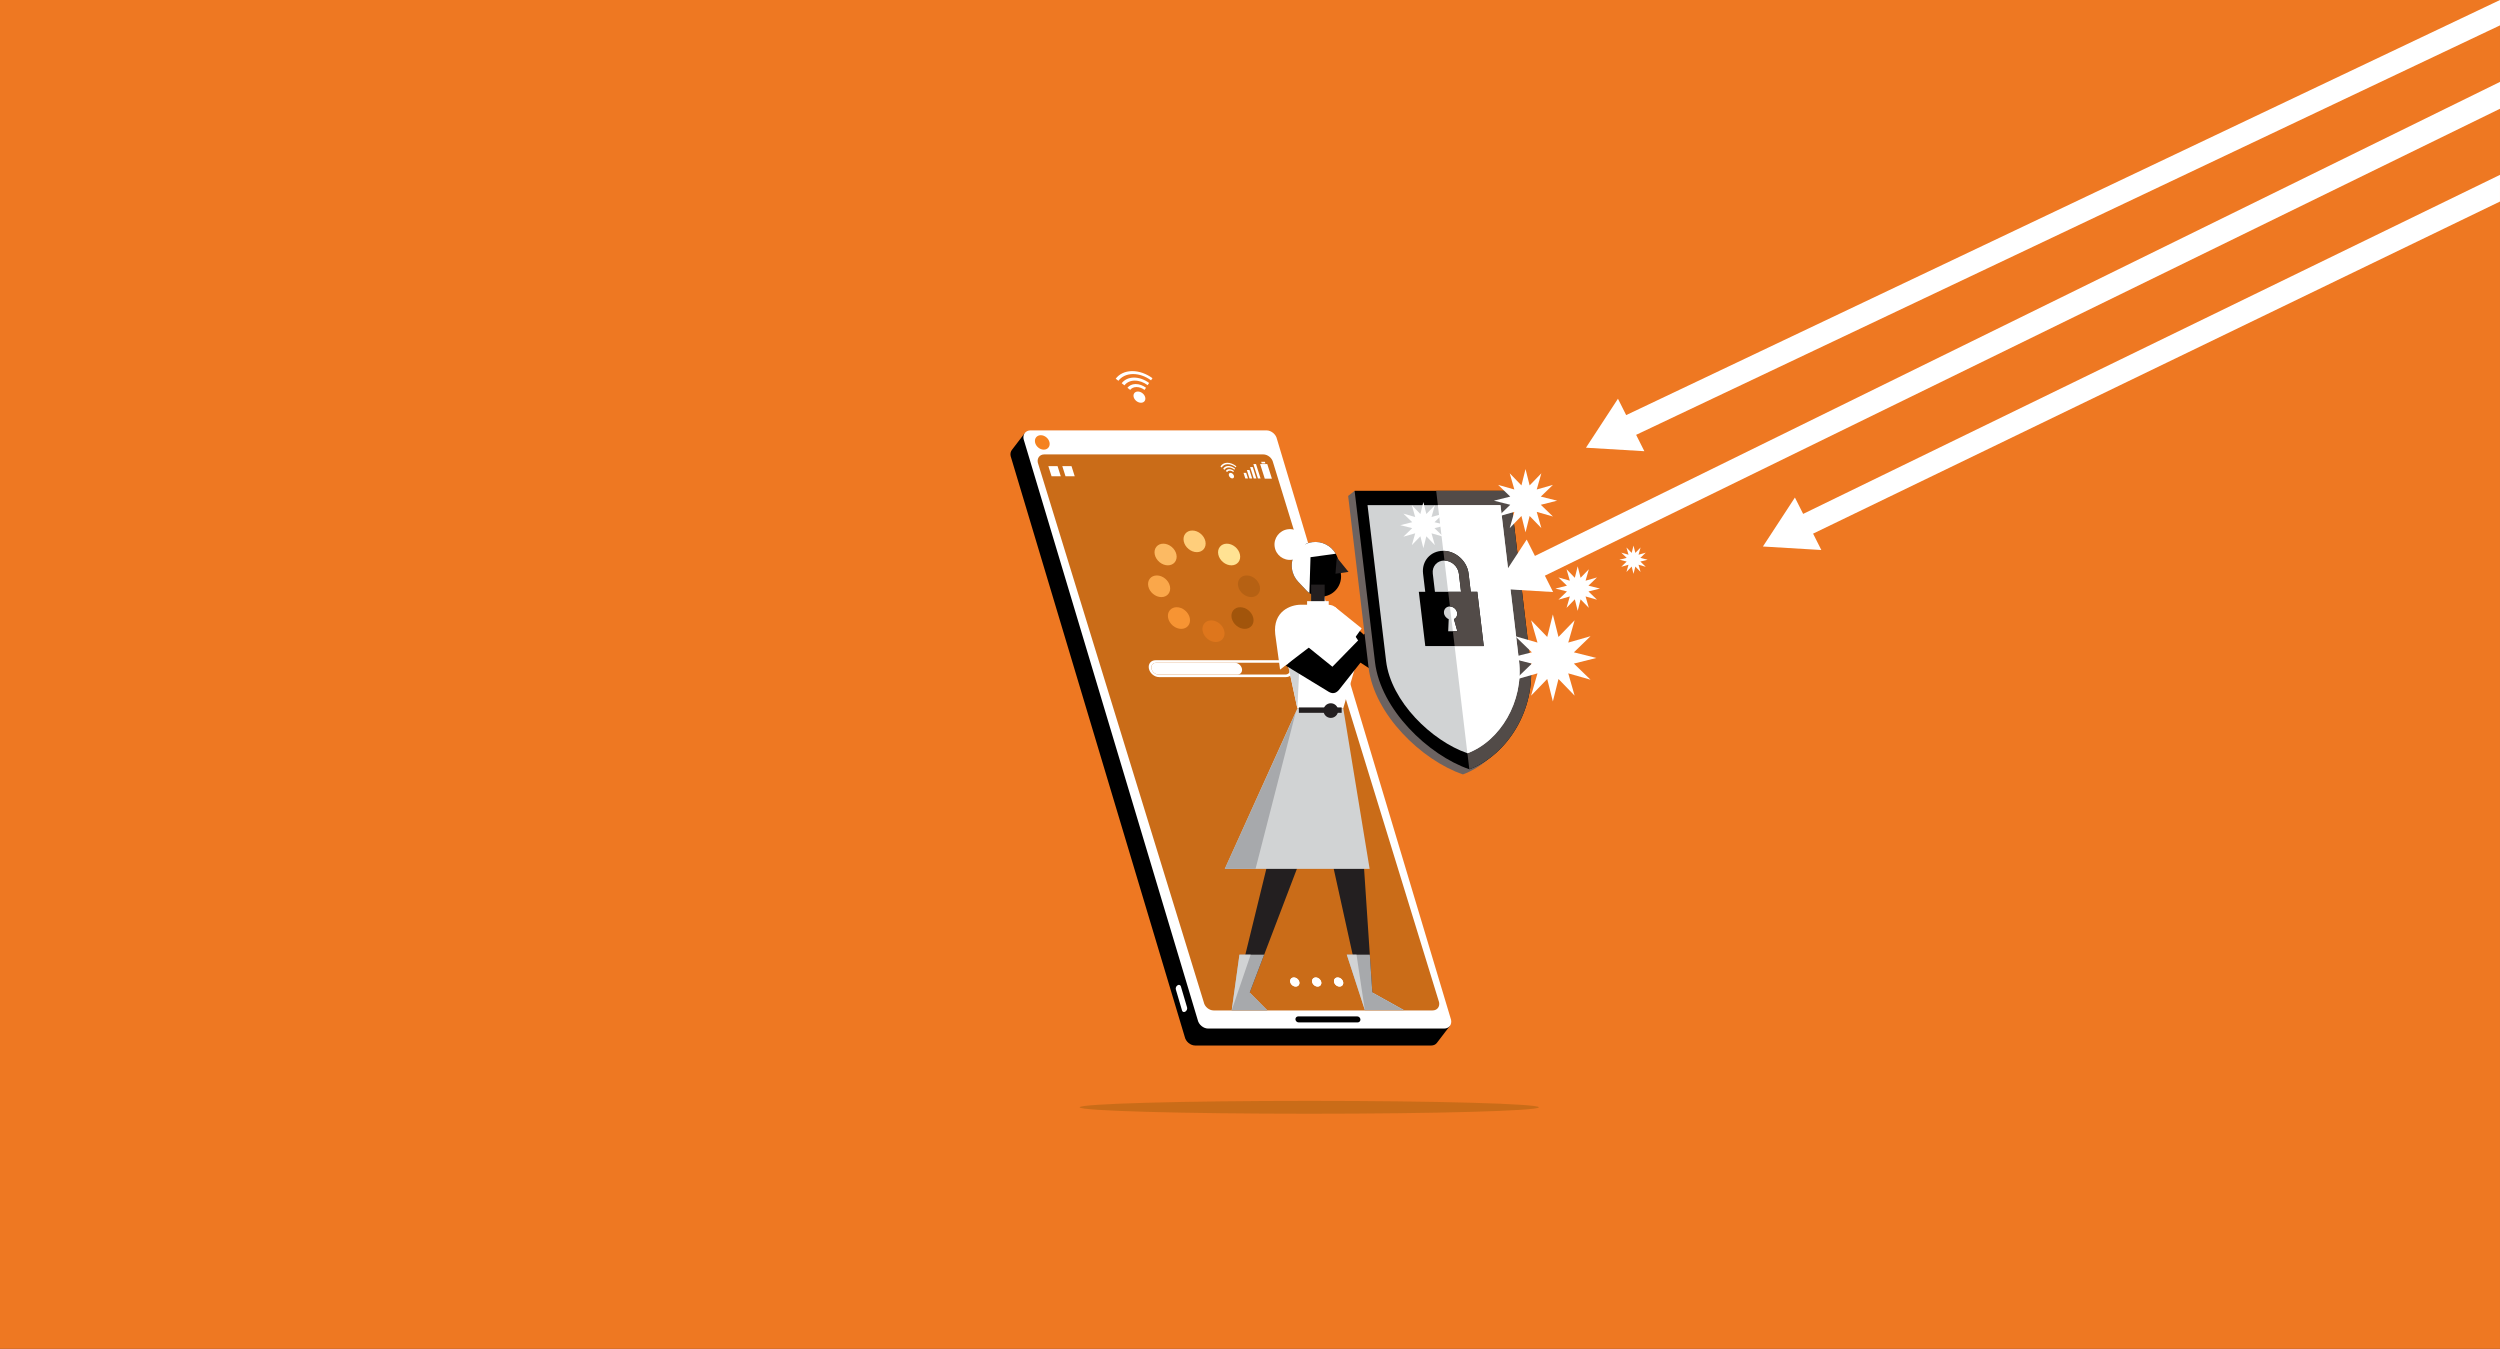 <?xml version="1.0" encoding="UTF-8"?>
<svg id="Layer_2" data-name="Layer 2" xmlns="http://www.w3.org/2000/svg" viewBox="0 0 1927.25 1039.86">
  <rect x="0" y="0" width="1927.25" height="1039.86" fill="#333333" stroke="none"/>
  <defs>
    <style>
      .cls-1 {
        fill: #ffe293;
      }

      .cls-1, .cls-2, .cls-3, .cls-4, .cls-5, .cls-6, .cls-7, .cls-8, .cls-9, .cls-10, .cls-11, .cls-12, .cls-13, .cls-14, .cls-15, .cls-16, .cls-17, .cls-18 {
        stroke-width: 0px;
      }

      .cls-2 {
        fill: #000;
      }

      .cls-3 {
        fill: #231f20;
      }

      .cls-4 {
        fill: #b66113;
      }

      .cls-5 {
        fill: #ca6c18;
      }

      .cls-6 {
        fill: #ee7822;
      }

      .cls-7 {
        fill: #ffce7b;
      }

      .cls-8 {
        fill: #faa74a;
      }

      .cls-9 {
        fill: #f79433;
      }

      .cls-10 {
        fill: #de761c;
      }

      .cls-11 {
        fill: #f58220;
      }

      .cls-12 {
        fill: #524b48;
      }

      .cls-13 {
        fill: #fcba63;
      }

      .cls-14 {
        fill: #a7a9ac;
      }

      .cls-15 {
        fill: #fff;
      }

      .cls-16 {
        fill: #6c6361;
      }

      .cls-17 {
        fill: #a2550b;
      }

      .cls-18 {
        fill: #d1d3d4;
      }
    </style>
  </defs>
  <g id="Background">
    <rect class="cls-6" width="1927.24" height="1039.86"/>
  </g>
  <g id="visual">
    <ellipse class="cls-5" cx="1009.3" cy="853.62" rx="177" ry="4.96"/>
    <g>
      <g>
        <g>
          <path class="cls-2" d="M1105.37,783.48l-130.95-431.9c-.77-3.72-4.4-6.73-8.12-6.73h-164.06l-12.45-10.73-9.66,12.63c-1.01,1.22-1.44,2.94-1.04,4.83l134.21,447.68c.77,3.72,4.4,6.73,8.12,6.73h181.88c1.86,0,3.39-.75,4.35-1.97l9.98-13.08-12.25-7.46Z"/>
          <g>
            <path class="cls-15" d="M923.29,786.19c.77,3.72,4.4,6.73,8.12,6.73h181.88c3.72,0,6.11-3.01,5.34-6.73l-134.21-447.68c-.77-3.72-4.4-6.73-8.12-6.73h-181.88c-3.72,0-6.11,3.01-5.34,6.73l134.21,447.68Z"/>
            <path class="cls-11" d="M809.08,341.07c-.64-3.08-3.65-5.57-6.73-5.57s-5.06,2.5-4.42,5.57c.64,3.08,3.65,5.57,6.73,5.57s5.06-2.5,4.42-5.57Z"/>
          </g>
          <path class="cls-15" d="M911.25,779.04c.33,1.11,1.46,1.48,2.53.82,1.07-.66,1.67-2.09,1.34-3.2l-4.8-16.29c-.33-1.11-1.46-1.48-2.53-.82-1.07.66-1.67,2.09-1.34,3.2l4.8,16.29Z"/>
          <path class="cls-2" d="M1000.79,783.54c-1.28,0-2.24,1.04-2.14,2.32s1.22,2.32,2.49,2.32h45.47c1.28,0,2.24-1.04,2.14-2.32s-1.22-2.32-2.49-2.32h-45.47Z"/>
          <path class="cls-5" d="M927.99,772.63c.72,3.49,4.13,6.32,7.62,6.32h168.77c3.49,0,5.73-2.83,5.01-6.32l-127.94-416.01c-.72-3.49-4.13-6.32-7.62-6.32h-168.77c-3.49,0-5.73,2.83-5.01,6.32l127.94,416.01Z"/>
          <g>
            <g>
              <path class="cls-15" d="M1035.43,757.04c-.4-1.93-2.29-3.5-4.22-3.5s-3.18,1.57-2.78,3.5c.4,1.93,2.29,3.5,4.22,3.5s3.18-1.57,2.78-3.5Z"/>
              <path class="cls-15" d="M1018.54,757.04c-.4-1.93-2.29-3.5-4.22-3.5s-3.18,1.57-2.78,3.5,2.29,3.5,4.22,3.5,3.18-1.57,2.78-3.5Z"/>
              <path class="cls-15" d="M1001.65,757.04c-.4-1.93-2.29-3.5-4.22-3.5s-3.18,1.57-2.78,3.5c.4,1.93,2.29,3.5,4.22,3.5s3.18-1.57,2.78-3.5Z"/>
            </g>
            <g>
              <path class="cls-15" d="M1035.43,757.04c-.4-1.93-2.29-3.5-4.22-3.5s-3.18,1.57-2.78,3.5c.4,1.93,2.29,3.5,4.22,3.5s3.18-1.57,2.78-3.5Z"/>
              <path class="cls-15" d="M1018.54,757.04c-.4-1.93-2.29-3.5-4.22-3.5s-3.18,1.57-2.78,3.5,2.29,3.5,4.22,3.5,3.18-1.57,2.78-3.5Z"/>
              <path class="cls-15" d="M1001.65,757.04c-.4-1.93-2.29-3.5-4.22-3.5s-3.18,1.57-2.78,3.5c.4,1.93,2.29,3.5,4.22,3.5s3.18-1.57,2.78-3.5Z"/>
            </g>
          </g>
        </g>
        <g>
          <g>
            <g>
              <polygon class="cls-15" points="980.5 368.98 975 368.98 971.44 357.76 976.94 357.76 980.5 368.98"/>
              <polygon class="cls-15" points="975.51 357.31 972.65 357.31 972.23 355.98 975.09 355.98 975.51 357.31"/>
            </g>
            <g>
              <polygon class="cls-15" points="966.21 357.76 968.26 357.76 971.78 368.87 969.74 368.87 966.21 357.76"/>
              <polygon class="cls-15" points="963.7 360.05 965.75 360.05 968.54 368.87 966.5 368.87 963.7 360.05"/>
              <polygon class="cls-15" points="961.17 362.31 963.22 362.31 965.3 368.87 963.26 368.87 961.17 362.31"/>
              <polygon class="cls-15" points="958.64 364.53 960.69 364.53 962.07 368.87 960.02 368.87 958.64 364.53"/>
            </g>
            <g>
              <path class="cls-15" d="M947.39,366.7c-.39-1.18.14-2.15,1.19-2.17,1.05-.02,2.22.93,2.61,2.11.39,1.18-.14,2.15-1.19,2.17-1.05.02-2.22-.93-2.61-2.11Z"/>
              <g>
                <path class="cls-15" d="M942.97,361.36l.98.82c.64-1.09,1.77-1.78,3.25-1.81,1.51-.03,3.11.64,4.48,1.74l.43-.84c-1.62-1.3-3.51-2.08-5.29-2.05-1.76.03-3.09.85-3.84,2.14Z"/>
                <path class="cls-15" d="M945.02,363.09l.97.81c.4-.65,1.08-1.07,1.98-1.08.95-.02,1.95.41,2.81,1.1l.43-.83c-1.1-.89-2.39-1.43-3.62-1.41-1.18.02-2.07.56-2.58,1.42Z"/>
                <path class="cls-15" d="M940.84,359.63l.96.79c.9-1.55,2.5-2.53,4.61-2.56,2.11-.04,4.35.88,6.27,2.4l.42-.82c-2.16-1.71-4.68-2.74-7.06-2.7-2.37.04-4.18,1.14-5.19,2.89Z"/>
              </g>
            </g>
          </g>
          <g>
            <polygon class="cls-15" points="817.75 367.17 810.65 367.17 808.17 359.34 815.27 359.34 817.75 367.17"/>
            <polygon class="cls-15" points="828.5 367.17 821.4 367.17 818.92 359.34 826.02 359.34 828.5 367.17"/>
          </g>
        </g>
      </g>
      <g>
        <path class="cls-15" d="M873.99,306.22c-.7-2.39.71-4.36,3.14-4.39,2.43-.04,4.97,1.87,5.66,4.26s-.71,4.36-3.14,4.39c-2.43.04-4.97-1.87-5.66-4.26Z"/>
        <g>
          <path class="cls-15" d="M864.72,295.42l2.12,1.65c1.67-2.22,4.39-3.61,7.82-3.66,3.49-.05,7.07,1.3,10.05,3.52l1.14-1.7c-3.52-2.62-7.74-4.21-11.87-4.15-4.06.06-7.28,1.72-9.26,4.34Z"/>
          <path class="cls-15" d="M869.14,298.93l2.11,1.64c1.04-1.32,2.69-2.16,4.78-2.19,2.19-.03,4.44.82,6.29,2.22l1.15-1.69c-2.39-1.79-5.28-2.88-8.11-2.84-2.72.04-4.87,1.14-6.21,2.87Z"/>
          <path class="cls-15" d="M860.11,291.94l2.07,1.61c2.36-3.14,6.22-5.11,11.09-5.19,4.89-.07,9.89,1.78,14.06,4.84l1.12-1.65c-4.7-3.45-10.33-5.54-15.84-5.46-5.49.08-9.85,2.31-12.51,5.85Z"/>
        </g>
      </g>
      <g>
        <g>
          <path class="cls-7" d="M912.56,417.32c-.97-4.61,1.98-8.34,6.59-8.34s9.13,3.74,10.1,8.34-1.98,8.34-6.59,8.34-9.13-3.74-10.1-8.34Z"/>
          <path class="cls-13" d="M893.89,433.37c-3.94-3.26-5.06-8.54-2.48-11.8,2.57-3.26,7.86-3.26,11.8,0,3.94,3.26,5.06,8.54,2.48,11.8-2.57,3.26-7.86,3.26-11.8,0Z"/>
          <path class="cls-8" d="M895.32,460.3c-4.61,0-9.13-3.74-10.1-8.34s1.98-8.34,6.59-8.34,9.13,3.74,10.1,8.34-1.98,8.34-6.59,8.34Z"/>
          <path class="cls-9" d="M916,482.35c-2.57,3.26-7.86,3.26-11.8,0-3.94-3.26-5.06-8.54-2.48-11.8,2.57-3.26,7.86-3.26,11.8,0,3.94,3.26,5.06,8.54,2.48,11.8Z"/>
          <path class="cls-10" d="M943.83,486.59c.97,4.61-1.98,8.34-6.59,8.34s-9.13-3.74-10.1-8.34c-.97-4.61,1.98-8.34,6.59-8.34s9.13,3.74,10.1,8.34Z"/>
          <path class="cls-17" d="M962.5,470.55c3.94,3.26,5.06,8.54,2.48,11.8-2.57,3.26-7.86,3.26-11.8,0-3.94-3.26-5.06-8.54-2.48-11.8,2.57-3.26,7.86-3.26,11.8,0Z"/>
          <path class="cls-4" d="M961.08,443.61c4.61,0,9.13,3.74,10.1,8.34.97,4.61-1.98,8.34-6.59,8.34s-9.13-3.74-10.1-8.34,1.98-8.34,6.59-8.34Z"/>
          <path class="cls-1" d="M940.39,421.57c2.57-3.26,7.86-3.26,11.8,0,3.94,3.26,5.06,8.54,2.48,11.8-2.57,3.26-7.86,3.26-11.8,0-3.94-3.26-5.06-8.54-2.48-11.8Z"/>
        </g>
        <g>
          <path class="cls-15" d="M893.57,521.98c-3.6,0-7.12-2.91-7.88-6.51-.76-3.6,1.54-6.51,5.14-6.51h97.79c3.6,0,7.12,2.91,7.88,6.51.76,3.6-1.54,6.51-5.14,6.51h-97.79Z"/>
          <path class="cls-5" d="M893.18,520.02c-2.51,0-4.98-2.04-5.51-4.55-.53-2.51,1.08-4.55,3.59-4.55h97.67c2.51,0,4.98,2.04,5.51,4.55.53,2.51-1.08,4.55-3.59,4.55h-97.67Z"/>
          <path class="cls-15" d="M893.18,520.02c-2.51,0-4.98-2.04-5.51-4.55-.53-2.51,1.08-4.55,3.59-4.55h60.64c2.51,0,4.98,2.04,5.51,4.55.53,2.51-1.08,4.55-3.59,4.55h-60.64Z"/>
        </g>
      </g>
      <g>
        <g>
          <g>
            <path class="cls-2" d="M1033.71,442.32l-1.99-10.35c-2.06-9.11-10.77-15.28-20.2-13.99-9.95,1.36-16.91,10.54-15.55,20.49.55,3.98,2.36,7.47,4.95,10.15l5.48,5.78c3.32,3.96,8.52,6.19,14.01,5.43,8.5-1.17,14.44-9,13.28-17.5v-.02s0,0,0,0Z"/>
            <polygon class="cls-3" points="1030.54 429.73 1039.58 440.89 1029.51 442.28 1030.54 429.73"/>
            <rect class="cls-3" x="1010.75" y="450.68" width="10.43" height="19.31"/>
          </g>
          <g>
            <path class="cls-15" d="M1011.53,417.98c-9.95,1.36-16.91,10.54-15.55,20.49.55,3.98,2.36,7.47,4.95,10.15l5.48,5.78c.88,1.05,1.89,1.96,3,2.74l.86-27.6,19.45-2.67c-3.59-6.19-10.66-9.94-18.19-8.91Z"/>
            <path class="cls-15" d="M982.62,421.38c-.89-6.49,3.65-12.47,10.14-13.36,6.49-.89,12.47,3.65,13.36,10.14.89,6.49-3.65,12.47-10.14,13.36-6.49.89-12.47-3.65-13.36-10.14Z"/>
          </g>
        </g>
        <path class="cls-2" d="M1042.75,481.36l24.39,22.5,28.12-33.13,3.82-7.46c.95-1.7,2.61-2.77,4.34-3.45l4.69-1.85c1.89-.74,3.41-.88,4.23-.13l4.88,4.33c.89.81.85,2.46-1.3,5.8,0,0-1.12,1.23-1.43,1.57-.56.61-1,1.09-1.72.93l-3.78-1.09c-.7-.27-2.22-.26-2.85.33l-26.1,46.02c-3.32,5.72-8.62,9.28-15.84,5.11l-34.48-22.4,13.04-17.08Z"/>
        <polygon class="cls-15" points="1029.07 467.82 1049.71 484.44 1034.61 505.49 1022.23 495.3 1023.78 473.49 1029.07 467.82"/>
        <polygon class="cls-3" points="1050.14 648.31 1057.94 765.15 1082.24 778.68 1052.2 778.68 1023.52 648.72 1050.14 648.31"/>
        <polygon class="cls-3" points="1007.93 648.39 963.38 765.23 976.86 778.76 949.55 778.76 981.35 648.8 1007.93 648.39"/>
        <path class="cls-15" d="M1049.58,497.66l-16.74-25.18c-3.13-4.88-4.9-6.37-10.21-6.29h-17.63l-16.64,25.09,11.77,54.79h35.37l14.08-48.41Z"/>
        <polygon class="cls-18" points="1000.15 546.07 944.22 669.82 1055.85 669.82 1035.52 546.07 1000.15 546.07"/>
        <g>
          <polygon class="cls-15" points="976.86 778.76 963.38 765.23 963.38 765.23 952.86 765.23 949.55 778.76 976.86 778.76"/>
          <polygon class="cls-15" points="1082.24 778.68 1058.09 765.23 1049.23 765.23 1052.2 778.68 1082.24 778.68"/>
        </g>
        <rect class="cls-3" x="1001.3" y="545.36" width="32.99" height="4.15"/>
        <polygon class="cls-18" points="1000.15 546.07 1002.16 504.46 992.73 511.72 1000.15 546.07"/>
        <polygon class="cls-14" points="998.79 549.4 967.89 669.81 944.17 669.81 998.79 549.4"/>
        <g>
          <polygon class="cls-14" points="1082.24 778.68 1057.94 765.15 1055.99 735.95 1038.25 735.95 1052.2 778.68 1082.24 778.68"/>
          <polygon class="cls-14" points="976.86 778.76 963.38 765.23 974.54 735.95 955.5 735.95 949.55 778.76 976.86 778.76"/>
        </g>
        <path class="cls-3" d="M1020.26,547.79c0-3.12,2.53-5.65,5.65-5.65s5.65,2.53,5.65,5.65-2.53,5.65-5.65,5.65-5.65-2.53-5.65-5.65Z"/>
        <polygon class="cls-18" points="949.55 778.76 964.14 735.96 955.5 735.96 949.55 778.76"/>
        <polygon class="cls-18" points="1038.25 735.95 1045.73 735.95 1052.15 778.68 1038.25 735.95"/>
        <rect class="cls-15" x="1007.64" y="463.43" width="16.67" height="5.34"/>
        <path class="cls-2" d="M1085.53,469.37l-4.88-4.33c-.82-.75-2.34-.62-4.23.13l-4.69,1.85c-1.73.68-3.39,1.75-4.34,3.45l-2.83,5.24-37.4,38.29-20.41-16.49-15.43,15.68,33.11,20.19c2.59,1.45,5.14,1.47,7.72-1.48l39.28-49.68,3.39-5.01c.63-.59,2.15-.6,2.85-.33l3.41.77c.73.16,1.16-.32,1.72-.93.31-.34,1.43-1.57,1.43-1.57,2.15-3.34,2.19-4.99,1.3-5.8Z"/>
        <path class="cls-15" d="M1007.83,472.91l-2.84-6.73h-2.13c-8.08,0-21.66,5.09-19.79,22.69l3.73,27.33,24.66-18.9-4.46-8.68.84-15.72Z"/>
        <g>
          <path class="cls-16" d="M1050.31,383.3h107.59l15.73,132.18c4.31,36.2-16.57,70.57-45.86,81.52-31.9-10.94-68.44-46.3-72.75-82.5l-15.73-132.18,4.97-3.94,6.05,4.93Z"/>
          <path class="cls-2" d="M1132.74,593.05c29.29-10.94,51.39-46.3,47.09-82.5l-15.73-132.18h-119.83l15.73,132.18c4.31,36.2,40.85,71.56,72.75,82.5Z"/>
          <path class="cls-12" d="M1179.82,510.55l-15.73-132.18h-56.94l25.55,214.67s.03.01.04.01c29.29-10.94,51.39-46.3,47.09-82.5Z"/>
          <path class="cls-18" d="M1131.26,580.67c25.26-9.44,43.49-39.93,39.77-71.14l-14.3-120.12h-102.5l14.3,120.12c3.71,31.22,35.22,61.7,62.73,71.14Z"/>
          <path class="cls-15" d="M1171.03,509.53l-14.3-120.12h-48.28l22.76,191.25s.03,0,.04.01c25.26-9.44,43.49-39.93,39.77-71.14Z"/>
          <path class="cls-2" d="M1133.81,456.22l-1.67-14.03c-1.15-9.68-9.96-17.55-19.64-17.55s-16.62,7.87-15.46,17.55l1.67,14.03h-4.94l4.98,41.83h45.09l-4.98-41.83h-5.04ZM1104.53,442.19c-.66-5.54,3.31-10.06,8.86-10.06s10.59,4.51,11.25,10.06l1.67,14.03h-20.11l-1.67-14.03ZM1120.85,477.31l2.63,9.32h-7.07l.41-9.31c-1.91-.78-3.41-2.58-3.66-4.69-.33-2.82,1.68-5.1,4.49-5.1s5.37,2.28,5.7,5.1c.25,2.1-.8,3.9-2.52,4.68Z"/>
          <path class="cls-12" d="M1124.64,442.19l1.67,14.03h-9.9l1.35,11.32c2.78.05,5.28,2.3,5.61,5.09.25,2.1-.8,3.9-2.52,4.68l2.63,9.32h-3.46l1.36,11.41h22.44l-4.98-41.83h-5.04l-1.67-14.03c-1.15-9.63-9.87-17.46-19.48-17.54l.89,7.5c5.48.09,10.44,4.56,11.09,10.05Z"/>
        </g>
      </g>
      <g>
        <polygon class="cls-15" points="1927.25 63.13 1183.28 428.56 1176.93 415.95 1152.27 453.71 1197.29 456.4 1190.94 443.79 1927.25 83.83 1927.25 63.13"/>
        <polygon class="cls-15" points="1927.25 0 1253.62 320 1247.28 307.38 1222.62 345.14 1267.63 347.83 1261.29 335.22 1927.25 19.56 1927.25 0"/>
        <polygon class="cls-15" points="1927.24 134.79 1390.05 396.16 1383.7 383.55 1359.04 421.3 1404.06 424 1397.71 411.38 1927.24 155.36 1927.24 134.79"/>
      </g>
      <polygon class="cls-15" points="1197.1 473.69 1201.44 491.03 1213.87 478.18 1208.96 495.37 1226.15 490.45 1213.3 502.88 1230.64 507.22 1213.3 511.56 1226.15 523.99 1208.96 519.08 1213.87 536.27 1201.44 523.42 1197.1 540.76 1192.76 523.42 1180.33 536.27 1185.25 519.08 1168.06 523.99 1180.91 511.56 1163.56 507.22 1180.91 502.88 1168.06 490.45 1185.25 495.37 1180.33 478.18 1192.76 491.03 1197.1 473.69"/>
      <polygon class="cls-15" points="1216.25 436.55 1218.47 445.43 1224.83 438.85 1222.32 447.65 1231.12 445.14 1224.54 451.5 1233.42 453.73 1224.54 455.95 1231.12 462.31 1222.32 459.8 1224.83 468.6 1218.47 462.02 1216.25 470.9 1214.03 462.02 1207.66 468.6 1210.18 459.8 1201.38 462.31 1207.96 455.95 1199.08 453.73 1207.96 451.5 1201.38 445.14 1210.18 447.65 1207.66 438.85 1214.03 445.43 1216.25 436.55"/>
      <polygon class="cls-15" points="1259.27 420.59 1260.69 426.23 1264.73 422.05 1263.13 427.64 1268.72 426.04 1264.54 430.08 1270.18 431.49 1264.54 432.9 1268.72 436.95 1263.13 435.35 1264.73 440.94 1260.69 436.76 1259.27 442.4 1257.86 436.76 1253.82 440.94 1255.42 435.35 1249.83 436.95 1254.01 432.9 1248.37 431.49 1254.01 430.08 1249.83 426.04 1255.42 427.64 1253.82 422.05 1257.86 426.23 1259.27 420.59"/>
      <polygon class="cls-15" points="1176.03 361.59 1179.19 374.2 1188.23 364.86 1184.66 377.36 1197.16 373.79 1187.81 382.83 1200.42 385.98 1187.81 389.14 1197.16 398.18 1184.66 394.61 1188.23 407.11 1179.19 397.76 1176.03 410.37 1172.88 397.76 1163.84 407.11 1167.41 394.61 1154.91 398.18 1164.25 389.14 1151.64 385.98 1164.25 382.83 1154.91 373.79 1167.41 377.36 1163.84 364.86 1172.88 374.2 1176.03 361.59"/>
      <polygon class="cls-15" points="1097.27 387.07 1099.57 396.26 1106.15 389.45 1103.55 398.56 1112.66 395.96 1105.85 402.55 1115.04 404.85 1105.85 407.15 1112.66 413.73 1103.55 411.13 1106.15 420.24 1099.57 413.43 1097.27 422.62 1094.97 413.43 1088.38 420.24 1090.98 411.13 1081.88 413.73 1088.68 407.15 1079.49 404.85 1088.68 402.55 1081.88 395.96 1090.98 398.56 1088.38 389.45 1094.97 396.26 1097.27 387.07"/>
    </g>
  </g>
</svg>